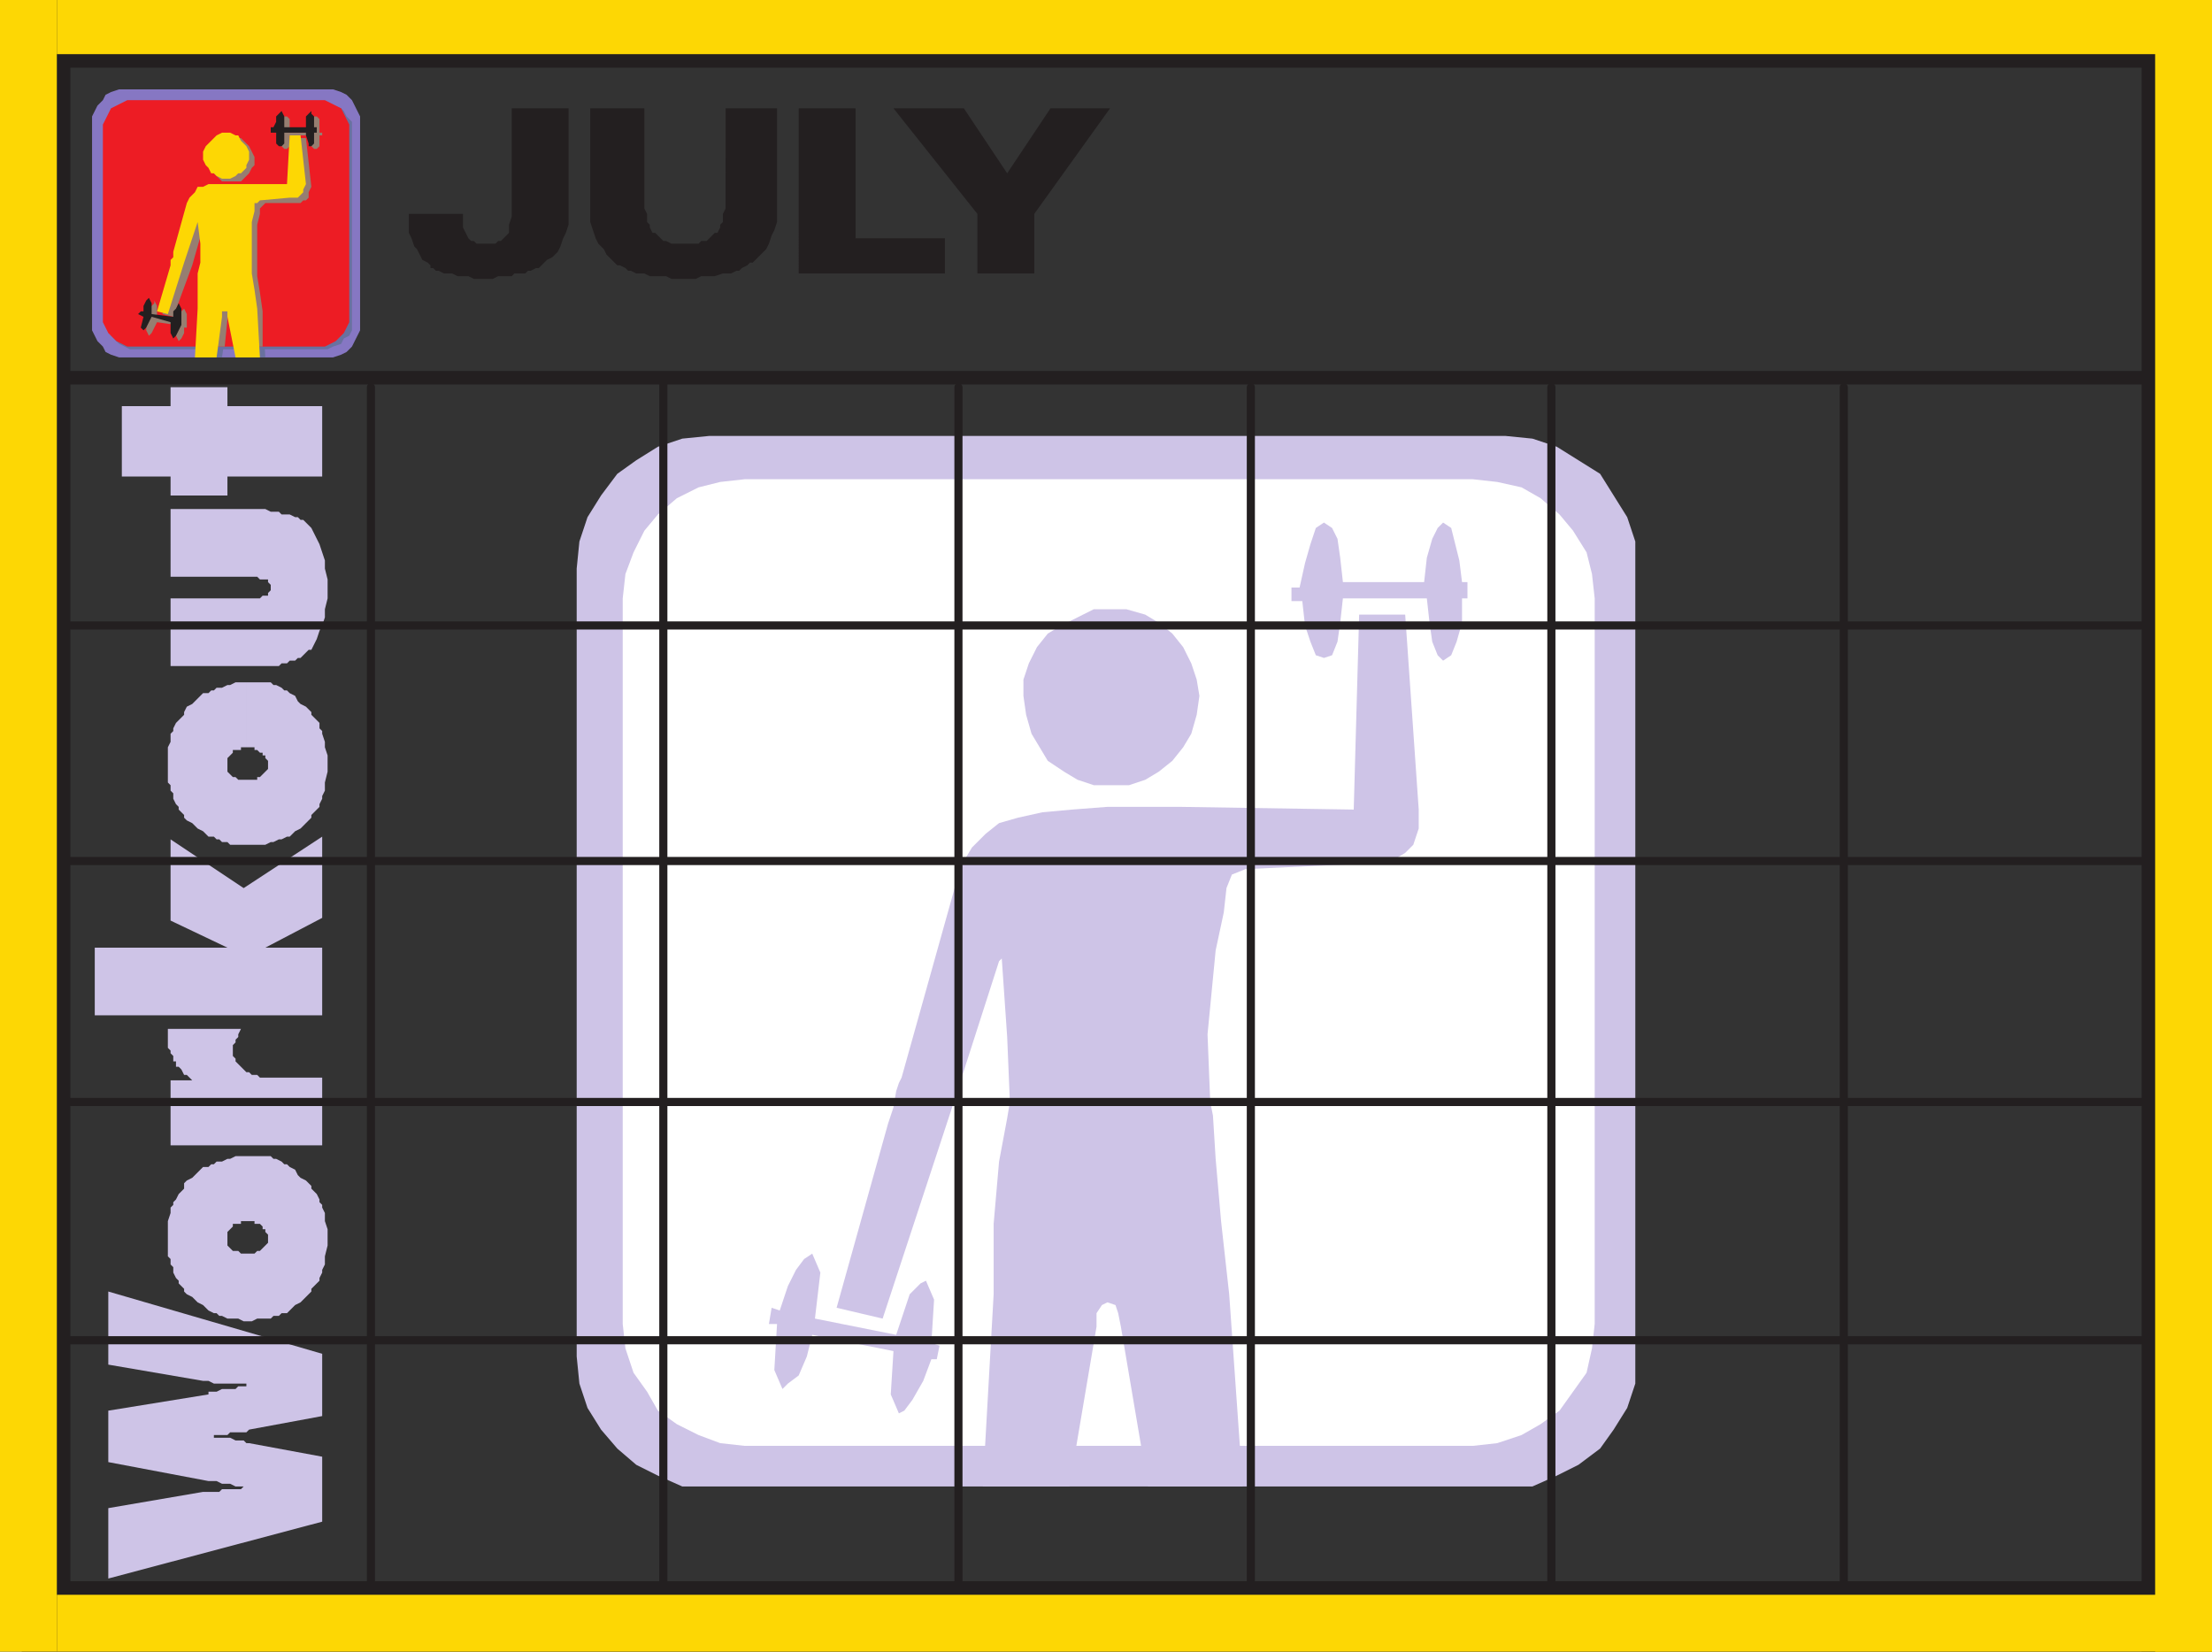 <svg xmlns="http://www.w3.org/2000/svg" width="612.75" height="457.5"><rect width="100%" height="100%" fill="#333333" stroke="none"/><path fill="#231f20" fill-rule="evenodd" d="M0 0h612.75v18.75H0V0"/><path fill="#231f20" fill-rule="evenodd" d="M593.25 0h19.5v457.5h-19.5V0M0 0h19.5v453H0V0"/><path fill="#231f20" fill-rule="evenodd" d="M15.75 102.75H597v3.75H15.75v-3.75M6 438h606.75v19.5H6V438"/><path fill="#fdd704" fill-rule="evenodd" d="M597 0h15.75v457.5H597V0M0 0h15.75v457.5H0V0"/><path fill="#fdd704" fill-rule="evenodd" d="M15.75 0h597v15h-597V0"/><path fill="#cec4e7" fill-rule="evenodd" d="M89.25 132H63v5.25H47.25V132h-13.5v-19.5h13.5v-5.25H63v5.25h26.25V132m-42 52.5v-18.75H72l.75-.75h1.5v-.75l.75-.75V162l-.75-.75v-.75H72l-.75-.75h-24V141H73.5l1.5.75h2.25l.75.75h2.25l1.5.75h.75l.75.75H84l2.25 2.25 2.25 4.5 1.5 4.5v2.25l.75 3v5.25l-.75 3V171l-.75 2.25-.75 1.5-.75 2.25-1.5 3h-.75l-2.25 2.25h-.75l-.75.75h-1.5l-.75.75H78l-.75.75h-30m21 4.5v18h-1.5v.75H64.5v.75L63 210v3.75l1.5 1.5h.75l.75.75h5.25v-.75H72l2.25-2.25v-2.25l-.75-.75v-.75h-.75v-.75H72l-.75-.75h-.75V207h-2.25v-18H75l.75.75h.75l1.5.75.75.75h.75l.75.75 1.5.75.75 1.5.75.75 1.5.75 1.5 1.5v.75l2.25 2.25v1.5l.75.75v.75l.75 2.25v1.5l.75 2.25v4.5l-.75 3V219l-.75 1.5v.75l-.75 1.5v.75l-2.25 2.25v.75l-3 3-1.5.75-1.5 1.5h-.75l-1.5.75h-.75l-1.5.75H75l-1.5.75h-9.75l-.75-.75h-1.5l-.75-.75H60l-.75-.75h-1.5l-1.5-1.5-1.5-.75-1.5-1.5-1.5-.75-.75-.75v-.75l-1.5-1.5v-.75l-.75-.75-.75-1.5v-1.5l-.75-.75v-1.5l-.75-.75V207l.75-1.5v-2.25l.75-.75v-.75l.75-1.5L51 198v-.75l.75-1.5 1.5-.75 3-3h1.5l.75-.75h.75l.75-.75h1.5l1.5-.75h.75l1.5-.75h3"/><path fill="#cec4e7" fill-rule="evenodd" d="M89.25 281.25h-63V262.5H63L47.25 255v-22.5L67.5 246l21.75-14.25v22.5L73.5 262.5h15.75v18.75m0 36h-42v-18h6l-1.5-1.5H51l-.75-1.5-.75-.75h-.75V294H48v-1.5l-.75-.75V291l-.75-.75V285h20.25l-.75 1.5v.75l-.75.75v.75l-.75.75v3l.75.75v.75l3 3H69l.75.75h1.5l.75.75h17.25v18.75m-21 3v18h-1.5v.75H64.5v.75l-1.5 1.5V345l1.5 1.5H66l.75.75h3.75l.75-.75H72l2.25-2.25V342l-.75-.75v-.75h-.75v-.75L72 339h-1.5v-.75h-2.25v-18H75l.75.75h.75l1.5.75.75.75h.75l.75.75 1.5.75.75 1.5.75.75 1.5.75 1.5 1.5v.75l1.5 1.5.75 1.5v.75l.75.75v.75L90 336v2.25l.75 2.25v4.5l-.75 3v2.25l-.75 1.5v.75l-.75 1.5v.75L86.25 357v.75l-3 3-1.5.75-2.25 2.25H78l-.75.75h-1.5l-.75.75h-3.75l-1.5.75H67.5l-1.5-.75h-3l-1.5-.75h-.75l-.75-.75h-.75l-1.5-.75-1.5-1.5-1.5-.75-1.5-1.5-1.5-.75-.75-.75V357l-1.5-1.5v-.75l-.75-.75-.75-1.5V351l-.75-.75v-1.5l-.75-.75v-9.75l.75-2.25v-1.5l.75-.75V333l.75-.75.75-1.5 1.5-1.5v-1.5l.75-.75 1.5-.75 3-3h1.5l.75-.75h.75l.75-.75h1.5L63 321h.75l1.5-.75h3m-9 78h4.5l1.5.75h2.25l.75.75H69l20.25 3.75v18L30 437.25v-19.5l26.25-4.5h4.5l.75-.75h5.25l.75-.75h.75-3l-1.5-.75H61.5l-1.5-.75h-2.25L30 405v-14.25l27.75-4.5v-.75H60l1.5-.75h3.75L66 384h2.25v-.75h-9l-1.5-.75h-1.5L30 378v-20.25L89.25 375v17.25L69 396l-.75.75h-4.5l-.75.75h-3.75v.75"/><path fill="#fdd704" fill-rule="evenodd" d="M15.75 441.75h597v15.75h-597v-15.75"/><path fill="#cec4e7" fill-rule="evenodd" d="M196.5 411.75H189l-6.75-3-6-3-5.25-4.5-4.5-5.25-3.75-6-2.25-6.75-.75-7.5V157.5l.75-7.5 2.25-6.75 3.75-6 4.5-6 5.25-3.75 6-3.75 6.75-2.25 7.5-.75H417l7.5.75 6.75 2.25 12 7.5 7.5 12L453 150v233.25l-2.25 6.75-3.75 6-3.75 5.25-6 4.5-6 3-6.75 3h-228"/><path fill="#fff" fill-rule="evenodd" d="m206.25 400.5-6.75-.75-6-2.25-6-3-5.25-3.75-3-5.25-3.75-5.25-2.25-6.75-.75-6.75v-201l.75-6.75 2.25-6 3-6 3.75-4.5 5.25-4.5 6-3 6-1.5 6.75-.75H408l6.75.75 6.75 1.5 5.25 3 5.25 4.5 3.75 4.5 3.75 6 1.5 6 .75 6.75v201l-.75 6.75-1.5 6.75-7.5 10.5-5.25 3.75-5.25 3-6.75 2.25-6.75.75H206.25"/><path fill="#cec4e7" fill-rule="evenodd" d="M307.5 217.5H303l-4.5-1.5-3.75-2.25-4.5-3-4.5-7.5-1.5-5.25-.75-5.25v-4.5l1.5-4.5 2.25-4.5 3-3.75 3.75-2.25 9-4.5h9l5.25 1.5 3.75 2.25 3.75 3 3 3.75 2.25 4.5 1.5 4.5.75 4.5-.75 5.25-1.5 5.25-2.25 3.75-3 3.75-3.75 3-3.75 2.25-4.5 1.5h-5.25m-49.5 159-2.25 6-3 5.25-2.25 3-1.5.75-2.25-5.25.75-12-22.5-4.5-1.5 6-2.25 5.25-3 2.25-1.5 1.5-2.25-5.25.75-12.75H213l.75-4.5 2.25.75 2.25-6.75 2.25-4.5 2.25-3 2.25-1.5 2.25 5.25-1.5 12.75 22.5 4.5L252 358.5l3-3 1.5-.75 2.25 5.25-.75 12 2.25.75-.75 3.75H258m147-210.75v6.75l-1.5 5.25-1.5 3.75-2.25 1.5-1.5-1.5-1.5-3.75-.75-5.25-.75-6.75H372l-.75 6.75-.75 5.25-1.5 3.75-2.25.75-2.25-.75-1.5-3.75-1.5-4.5-.75-6.75h-3v-3.75H360l1.5-6.75 1.5-5.25 1.5-4.5 2.25-1.5 2.25 1.5 1.5 3 .75 5.25.75 6.75h22.5l.75-6.75 1.5-5.25 1.5-3 1.5-1.5 2.25 1.5 2.25 9 .75 6h1.5v4.5H405"/><path fill="#cec4e7" fill-rule="evenodd" d="m277.5 265.5 1.5 21.75.75 18-.75 4.5-2.25 12-1.5 17.25v19.5l-3 53.25h24l7.5-44.25v-3.75l1.5-2.25 1.5-.75 2.25.75.75 2.25.75 3.75 7.5 44.25h26.25l-3.75-53.25-2.25-20.25-1.5-17.25-.75-12-.75-3.75-.75-18.75 2.25-23.25 2.25-10.5.75-6.75 1.5-3.75 3.75-1.5 32.25-1.5h-.75 6l3-.75 3.75-2.25 2.25-2.25 1.5-4.5v-5.25l-3.75-54H376.5l-1.5 54-48-.75h-20.25l-9.75.75-8.25.75-6.75 1.5-5.25 1.5-3.75 3-3.75 3.75-2.25 3.75-1.5 3.75-15.75 56.25-.75 1.5-.75 2.25-.75 4.5-1.5 4.5-14.25 51 12.75 3 18.75-57 13.5-42 .75-.75"/><path fill="none" stroke="#231f20" stroke-linecap="round" stroke-linejoin="round" stroke-miterlimit="10" stroke-width="2.25" d="M102.75 107.25V438m0-330.75V438m81-331.5V438m0-331.5V438m81.75-330.75V438m0-330.75V438m81-330.75V438m0-330.75V438m83.25-330.75V438m0-330.75V438m81-330.75V438m0-330.75V438M19.5 173.25h573.75m-573.75 0h573.75M19.5 238.5h573.75m-573.75 0h573.75M19.5 305.25h573.75m-573.75 0h573.75m-573.75 66h573.75m-573.75 0h573.75"/><path fill="#8677c3" fill-rule="evenodd" d="M34.5 99H33l-2.25-.75-1.5-.75-.75-1.5-1.5-1.5-1.5-3V32.25l1.5-3 1.5-1.5.75-1.5 1.5-.75 2.25-.75h59.25l2.25.75 1.5.75 1.5 1.5 2.25 4.5V91.5L97.5 96 96 97.5l-1.5.75-2.25.75H34.5"/><path fill="#69719f" fill-rule="evenodd" d="M64.5 50.25h-3L59.25 48l-.75-1.5-.75-.75V43.5l.75-1.5.75-.75.75-1.5 1.5-1.5h5.25L69 40.5l1.5 3v2.25l-.75.75L69 48l-2.25 2.25H64.5M51 90.75v1.5l-.75 1.5-.75.75-.75-1.5v-3l-5.25-.75-1.5 3-.75.75-.75-1.5v-3.75h.75V85.5l1.5-1.5v-.75l.75 1.5v3l5.25 1.5 1.5-3 .75-.75.75 1.5v3.75H51M88.5 37.5v3l-.75.75H87l-.75-.75v-3h-6v3l-.75.75h-.75L78 40.5V39l-.75-1.5h-.75v-.75h.75L78 34.5V33l.75-.75h.75l.75.75v3.75h6V33l.75-.75h.75l.75.75v3.75h.75v.75h-.75"/><path fill="#69719f" fill-rule="evenodd" d="m56.25 62.25.75 6v6l-.75 3v9L55.5 99h6L63 88.5v-.75l.75-.75h.75v1.5L66.75 99h6.75l-.75-12.75L72 81l-.75-4.5V62.25l.75-3v-1.5l1.5-1.5H84l1.5-1.5V52.5l-.75-14.25h-3L81 52.5l-12-.75h-5.25l-2.25.75h-3.75l-1.5.75-1.5 1.5-.75 1.5-.75.75-3.75 14.25V72l-.75.75v1.5L45 87l3 .75 5.25-14.25 3-10.5v-.75"/><path fill="#69719f" fill-rule="evenodd" d="M38.25 96.75H36l-3-1.5L30.75 93l-1.5-3V35.25l2.25-4.5L36 28.5h54.75l1.5.75 2.25.75.75.75.75 1.5 1.5 1.5V91.5l-.75 1.5-1.5.75-.75 1.5-2.25.75-1.5.75h-52.5"/><path fill="#ed1c24" fill-rule="evenodd" d="M36.75 96h-1.5l-3-1.5L30 92.25l-1.5-3V34.5l2.25-4.5 4.5-2.25H90L94.5 30l2.25 4.5v54.75l-1.5 3L93 94.5 90 96H36.75"/><path fill="#967e71" fill-rule="evenodd" d="M64.5 50.25h-3L59.25 48l-.75-1.5-.75-.75V43.5l.75-1.5.75-.75.75-1.5 1.5-1.5h5.25L69 40.5l1.5 3v2.25l-.75.75L69 48l-2.25 2.25H64.5M51 90.75v1.5l-.75 1.5-.75.75-.75-1.5v-3l-5.25-.75-1.5 3-.75.75-.75-1.5v-3.75h.75V85.5l1.5-1.5v-.75l.75 1.5v3l5.25 1.5 1.5-3 .75-.75.75 1.5v3.75H51M88.5 37.5v3l-.75.75H87l-.75-.75v-3h-6v3l-.75.75h-.75L78 40.5V39l-.75-1.5h-.75v-.75h.75L78 34.5V33l.75-.75h.75l.75.75v3.75h6V33l.75-.75h.75l.75.75v3.75h.75v.75h-.75"/><path fill="#967e71" fill-rule="evenodd" d="m56.25 62.25.75 6v6l-.75 3v9L55.5 96h6.75l.75-7.5v-.75l.75-.75h.75v1.5L66 96h6.75v-9.75L72 81l-.75-4.5V62.25l.75-3v-1.5l1.5-1.5h9.75l.75-.75h.75l.75-.75v-1.5l.75-1.5-1.5-13.5h-3L81 51.75H61.5l-2.25.75h-1.5l-1.5.75L54 55.5l-.75 1.5-3.75 14.25V72l-.75.75-.75 1.5L45 87l3 .75 5.25-14.25 3-10.5v-.75"/><path fill="#fdd704" fill-rule="evenodd" d="M63 49.5h-1.5l-1.5-.75-.75-.75h-.75l-.75-1.5-.75-.75-.75-1.5V42l.75-1.5 3-3 1.5-.75h2.25l1.5.75H66l.75 1.5 1.5 1.5L69 42v2.25l-.75 1.5v.75l-1.5 1.5H66l-.75.75-1.5.75H63"/><path fill="#231f20" fill-rule="evenodd" d="m50.25 90-1.5 3-.75.75-.75-1.5v-3L42 87.75l-1.5 3-.75.75-.75-.75.75-3-1.5-.75.75-.75h.75v-1.5l.75-1.5.75-.75L42 84v3l6 .75v-1.5l.75-.75.75-1.5.75 1.5V90M87 36.75v3l-.75.75h-.75v-.75l-.75-2.25v-.75h-6v3l-.75.75h-.75l-.75-.75v-3H75v-1.5h.75l.75-1.5v-1.5l1.5-1.5.75 1.5v3h6v-3l1.5-1.5v.75l.75.75v3h.75v1.5H87"/><path fill="#fdd704" fill-rule="evenodd" d="m54.75 61.5.75 6v5.25l-.75 3v9.75L54 99h6l1.5-11.25v-1.5H63v1.5L65.25 99H72l-.75-13.5-.75-5.25-.75-4.5V61.5l.75-3v-2.25h.75l.75-.75 8.25-.75h2.25l1.5-1.5v-.75l.75-1.5-1.5-13.5h-3L79.5 51H57.75l-1.5.75h-1.5l-.75 1.5-1.5 1.5-.75 1.5L48 69.75v1.5l-.75.75v1.5L43.5 86.25l3 .75L51 72.75l3.75-11.25"/><path fill="#231f20" fill-rule="evenodd" d="M270.75 75.75v-16.5L247.5 30H267l12 18 12-18h16.5l-21 29.25v16.5h-15.75m-9-9.75v9.75h-40.5V30H237v36h24.75M163.5 30h15v27.75l.75 1.5v2.25l.75.75V63l.75 1.5h.75l2.25 2.25h.75l1.5.75h7.5l.75-.75h1.5L198 64.5h.75l.75-1.5v-.75l.75-.75v-2.25l.75-1.5V30h14.25v31.5l-.75 2.25-.75 1.5-.75 2.25-.75 1.5-3.75 3.75h-.75l-.75.75-1.5.75-.75.75H204l-1.5.75h-2.25l-2.25.75h-3.75l-1.5.75H186l-1.5-.75H180l-1.5-.75h-2.25l-1.5-.75H174l-.75-.75-1.5-.75H171l-3-3-.75-1.5-1.5-1.5L165 66l-1.5-4.5V30m-21.75 27V30h15.75v32.25l-.75 2.25L156 66l-.75 2.25-.75 1.5-1.5 1.5-1.5.75-2.25 2.25h-.75L147 75h-.75l-.75.75h-3l-.75.75H138l-1.5.75h-5.25l-1.5-.75h-3l-1.5-.75H123l-1.5-.75h-.75l-.75-.75h-.75v-.75l-.75-.75L117 72l-1.5-3-.75-.75L114 66l-.75-1.5v-5.25h15V63l1.5 3 .75.75h.75l.75.75h5.25l.75-.75h.75L141 64.5v-2.25l.75-2.25v-3"/></svg>
